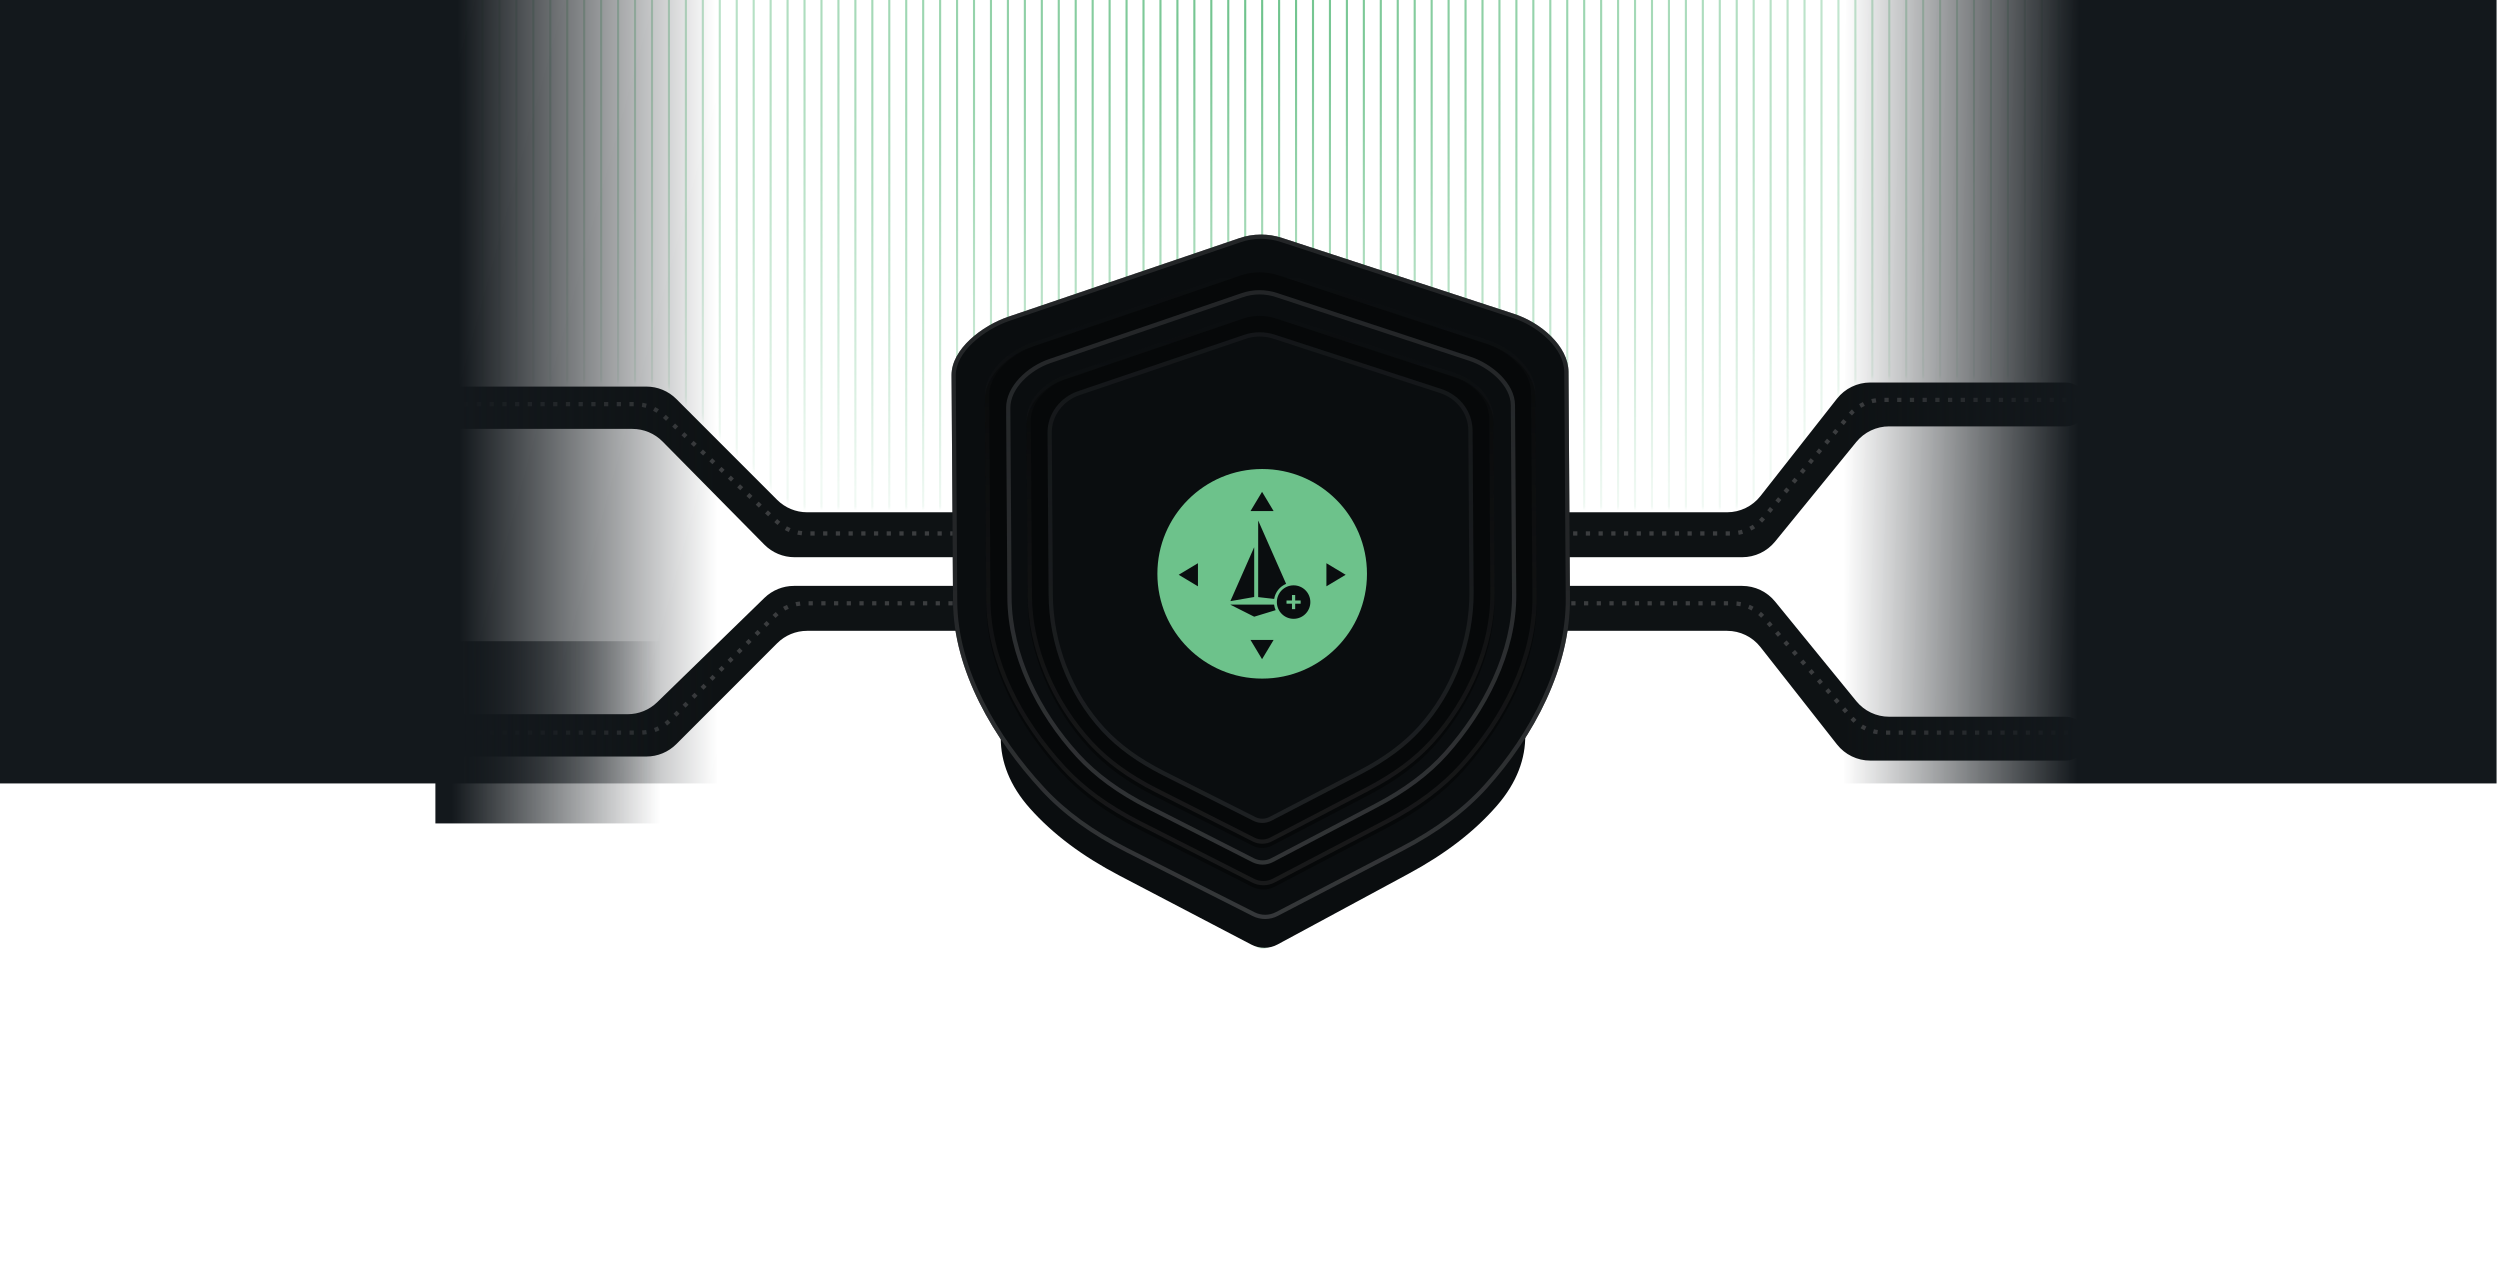 <svg width="590" height="304" viewBox="0 0 590 304" fill="none" xmlns="http://www.w3.org/2000/svg">
<mask id="mask0_10602_196831" style="mask-type:alpha" maskUnits="userSpaceOnUse" x="100" y="-36" width="394" height="156">
<path d="M160.067 93.163L183.858 116.966C185.733 118.842 188.277 119.896 190.93 119.896H408.05C411.118 119.896 414.016 118.488 415.912 116.076L433.975 93.093C435.87 90.681 438.769 89.272 441.837 89.272H483.08C488.603 89.272 493.08 84.795 493.08 79.272V-25.304C493.08 -30.827 488.603 -35.304 483.08 -35.304L445.389 -35.305H412.909H218.575H163.071H110.017C104.494 -35.305 100.017 -30.828 100.017 -25.305V80.233C100.017 85.756 104.494 90.233 110.017 90.233H152.995C155.648 90.233 158.192 91.287 160.067 93.163Z" fill="url(#paint0_radial_10602_196831)"/>
</mask>
<g mask="url(#mask0_10602_196831)">
<path d="M101.869 -78.477L101.869 240.252" stroke="#6DC28B" stroke-width="0.5"/>
<path d="M105.869 -78.477L105.869 240.252" stroke="#6DC28B" stroke-width="0.5"/>
<path d="M109.869 -78.477L109.869 240.252" stroke="#6DC28B" stroke-width="0.5"/>
<path d="M113.869 -78.477L113.869 240.252" stroke="#6DC28B" stroke-width="0.5"/>
<path d="M117.869 -78.477L117.869 240.252" stroke="#6DC28B" stroke-width="0.5"/>
<path d="M121.869 -78.477L121.869 240.252" stroke="#6DC28B" stroke-width="0.5"/>
<path d="M125.869 -78.477L125.869 240.252" stroke="#6DC28B" stroke-width="0.5"/>
<path d="M129.869 -78.477L129.869 240.252" stroke="#6DC28B" stroke-width="0.5"/>
<path d="M133.869 -78.477L133.869 240.252" stroke="#6DC28B" stroke-width="0.5"/>
<path d="M137.869 -78.477L137.869 240.252" stroke="#6DC28B" stroke-width="0.5"/>
<path d="M141.869 -78.477L141.869 240.252" stroke="#6DC28B" stroke-width="0.5"/>
<path d="M145.869 -78.477L145.869 240.252" stroke="#6DC28B" stroke-width="0.5"/>
<path d="M149.869 -78.477L149.869 240.252" stroke="#6DC28B" stroke-width="0.5"/>
<path d="M153.869 -78.477L153.869 240.252" stroke="#6DC28B" stroke-width="0.5"/>
<path d="M157.869 -78.477L157.869 240.252" stroke="#6DC28B" stroke-width="0.5"/>
<path d="M161.869 -78.477L161.869 240.252" stroke="#6DC28B" stroke-width="0.5"/>
<path d="M165.869 -78.477L165.869 240.252" stroke="#6DC28B" stroke-width="0.5"/>
<path d="M169.869 -78.477L169.869 240.252" stroke="#6DC28B" stroke-width="0.5"/>
<path d="M173.869 -78.477L173.869 240.252" stroke="#6DC28B" stroke-width="0.5"/>
<path d="M177.869 -78.477L177.869 240.252" stroke="#6DC28B" stroke-width="0.5"/>
<path d="M181.869 -78.477L181.869 240.252" stroke="#6DC28B" stroke-width="0.5"/>
<path d="M185.869 -78.477L185.869 240.252" stroke="#6DC28B" stroke-width="0.5"/>
<path d="M189.869 -78.477L189.869 240.252" stroke="#6DC28B" stroke-width="0.5"/>
<path d="M193.869 -78.477L193.869 240.252" stroke="#6DC28B" stroke-width="0.5"/>
<path d="M197.869 -78.477L197.869 240.252" stroke="#6DC28B" stroke-width="0.5"/>
<path d="M201.869 -78.477L201.869 240.252" stroke="#6DC28B" stroke-width="0.5"/>
<path d="M205.869 -78.477L205.869 240.252" stroke="#6DC28B" stroke-width="0.5"/>
<path d="M209.869 -78.477L209.869 240.252" stroke="#6DC28B" stroke-width="0.5"/>
<path d="M213.869 -78.477L213.869 240.252" stroke="#6DC28B" stroke-width="0.5"/>
<path d="M217.869 -78.477L217.869 240.252" stroke="#6DC28B" stroke-width="0.5"/>
<path d="M221.869 -78.477L221.869 240.252" stroke="#6DC28B" stroke-width="0.5"/>
<path d="M225.869 -78.477L225.869 240.252" stroke="#6DC28B" stroke-width="0.5"/>
<path d="M229.869 -78.477L229.869 240.252" stroke="#6DC28B" stroke-width="0.5"/>
<path d="M233.869 -78.477L233.869 240.252" stroke="#6DC28B" stroke-width="0.5"/>
<path d="M237.869 -78.477L237.869 240.252" stroke="#6DC28B" stroke-width="0.5"/>
<path d="M241.869 -78.477L241.869 240.252" stroke="#6DC28B" stroke-width="0.5"/>
<path d="M245.869 -78.477L245.869 240.252" stroke="#6DC28B" stroke-width="0.5"/>
<path d="M249.869 -78.477L249.869 240.252" stroke="#6DC28B" stroke-width="0.5"/>
<path d="M253.869 -78.477L253.869 240.252" stroke="#6DC28B" stroke-width="0.5"/>
<path d="M257.869 -78.477V240.252" stroke="#6DC28B" stroke-width="0.5"/>
<path d="M261.869 -78.477V240.252" stroke="#6DC28B" stroke-width="0.5"/>
<path d="M265.869 -78.477V240.252" stroke="#6DC28B" stroke-width="0.5"/>
<path d="M269.869 -78.477V240.252" stroke="#6DC28B" stroke-width="0.5"/>
<path d="M273.869 -78.477V240.252" stroke="#6DC28B" stroke-width="0.5"/>
<path d="M277.869 -78.477V240.252" stroke="#6DC28B" stroke-width="0.5"/>
<path d="M281.869 -78.477V240.252" stroke="#6DC28B" stroke-width="0.5"/>
<path d="M285.869 -78.477V240.252" stroke="#6DC28B" stroke-width="0.5"/>
<path d="M289.869 -78.477V240.252" stroke="#6DC28B" stroke-width="0.5"/>
<path d="M293.869 -78.477V240.252" stroke="#6DC28B" stroke-width="0.5"/>
<path d="M297.869 -78.477V240.252" stroke="#6DC28B" stroke-width="0.5"/>
<path d="M301.869 -78.477V240.252" stroke="#6DC28B" stroke-width="0.5"/>
<path d="M305.869 -78.477V240.252" stroke="#6DC28B" stroke-width="0.5"/>
<path d="M309.869 -78.477V240.252" stroke="#6DC28B" stroke-width="0.5"/>
<path d="M313.869 -78.477V240.252" stroke="#6DC28B" stroke-width="0.5"/>
<path d="M317.869 -78.477V240.252" stroke="#6DC28B" stroke-width="0.5"/>
<path d="M321.869 -78.477V240.252" stroke="#6DC28B" stroke-width="0.5"/>
<path d="M325.869 -78.477V240.252" stroke="#6DC28B" stroke-width="0.5"/>
<path d="M329.869 -78.477V240.252" stroke="#6DC28B" stroke-width="0.5"/>
<path d="M333.869 -78.477V240.252" stroke="#6DC28B" stroke-width="0.5"/>
<path d="M337.869 -78.477V240.252" stroke="#6DC28B" stroke-width="0.5"/>
<path d="M341.869 -78.477V240.252" stroke="#6DC28B" stroke-width="0.5"/>
<path d="M345.869 -78.477V240.252" stroke="#6DC28B" stroke-width="0.5"/>
<path d="M349.869 -78.477V240.252" stroke="#6DC28B" stroke-width="0.5"/>
<path d="M353.869 -78.477V240.252" stroke="#6DC28B" stroke-width="0.5"/>
<path d="M357.869 -78.477V240.252" stroke="#6DC28B" stroke-width="0.5"/>
<path d="M361.869 -78.477V240.252" stroke="#6DC28B" stroke-width="0.5"/>
<path d="M365.869 -78.477V240.252" stroke="#6DC28B" stroke-width="0.5"/>
<path d="M369.869 -78.477V240.252" stroke="#6DC28B" stroke-width="0.5"/>
<path d="M373.869 -78.477V240.252" stroke="#6DC28B" stroke-width="0.5"/>
<path d="M377.869 -78.477V240.252" stroke="#6DC28B" stroke-width="0.5"/>
<path d="M381.869 -78.477V240.252" stroke="#6DC28B" stroke-width="0.5"/>
<path d="M385.869 -78.477V240.252" stroke="#6DC28B" stroke-width="0.5"/>
<path d="M389.869 -78.477V240.252" stroke="#6DC28B" stroke-width="0.5"/>
<path d="M393.869 -78.477V240.252" stroke="#6DC28B" stroke-width="0.5"/>
<path d="M397.869 -78.477V240.252" stroke="#6DC28B" stroke-width="0.5"/>
<path d="M401.869 -78.477V240.252" stroke="#6DC28B" stroke-width="0.5"/>
<path d="M405.869 -78.477V240.252" stroke="#6DC28B" stroke-width="0.5"/>
<path d="M409.869 -78.477V240.252" stroke="#6DC28B" stroke-width="0.5"/>
<path d="M413.869 -78.477V240.252" stroke="#6DC28B" stroke-width="0.5"/>
<path d="M417.869 -78.477V240.252" stroke="#6DC28B" stroke-width="0.5"/>
<path d="M421.869 -78.477V240.252" stroke="#6DC28B" stroke-width="0.5"/>
<path d="M425.869 -78.477V240.252" stroke="#6DC28B" stroke-width="0.5"/>
<path d="M429.869 -78.477V240.252" stroke="#6DC28B" stroke-width="0.5"/>
<path d="M433.869 -78.477V240.252" stroke="#6DC28B" stroke-width="0.5"/>
<path d="M437.869 -78.477V240.252" stroke="#6DC28B" stroke-width="0.5"/>
<path d="M441.869 -78.477V240.252" stroke="#6DC28B" stroke-width="0.5"/>
<path d="M445.869 -78.477V240.252" stroke="#6DC28B" stroke-width="0.5"/>
<path d="M449.869 -78.477V240.252" stroke="#6DC28B" stroke-width="0.5"/>
<path d="M453.869 -78.477V240.252" stroke="#6DC28B" stroke-width="0.5"/>
<path d="M457.869 -78.477V240.252" stroke="#6DC28B" stroke-width="0.5"/>
<path d="M461.869 -78.477V240.252" stroke="#6DC28B" stroke-width="0.5"/>
<path d="M465.869 -78.477V240.252" stroke="#6DC28B" stroke-width="0.5"/>
<path d="M469.869 -78.477V240.252" stroke="#6DC28B" stroke-width="0.5"/>
<path d="M473.869 -78.477V240.252" stroke="#6DC28B" stroke-width="0.5"/>
<path d="M477.869 -78.477V240.252" stroke="#6DC28B" stroke-width="0.5"/>
<path d="M481.869 -78.477V240.252" stroke="#6DC28B" stroke-width="0.5"/>
<path d="M485.869 -78.477V240.252" stroke="#6DC28B" stroke-width="0.5"/>
<path d="M489.869 -78.477V240.252" stroke="#6DC28B" stroke-width="0.5"/>
</g>
<g filter="url(#filter0_d_10602_196831)">
<path d="M159.616 93.164L183.406 116.967C185.282 118.843 187.826 119.897 190.479 119.897H407.599C410.667 119.897 413.565 118.489 415.461 116.077L433.523 93.094C435.419 90.682 438.318 89.273 441.386 89.273H487.453C490.312 89.273 492.629 91.591 492.629 94.449C492.629 97.307 490.312 99.624 487.453 99.624H445.837C442.832 99.624 439.986 100.976 438.087 103.304L418.908 126.821C417.009 129.15 414.164 130.501 411.159 130.501H187.493C184.819 130.501 182.255 129.43 180.376 127.526L156.36 103.195C154.481 101.291 151.918 100.22 149.243 100.22H104.558C101.801 100.22 99.565 97.984 99.565 95.227C99.565 92.469 101.801 90.234 104.558 90.234H152.543C155.196 90.234 157.741 91.288 159.616 93.164Z" fill="#0E1214"/>
</g>
<path d="M97.546 95.375H149.752C152.288 95.375 154.73 96.339 156.582 98.071L183.452 123.199C185.304 124.931 187.746 125.895 190.282 125.895H408.468C411.433 125.895 414.245 124.579 416.145 122.303L436.458 97.967C438.358 95.691 441.17 94.375 444.135 94.375H493.105" stroke="#3B3D3F" stroke-dasharray="1 2"/>
<g filter="url(#filter1_d_10602_196831)">
<path d="M159.614 174.609L183.405 150.807C185.28 148.93 187.824 147.876 190.477 147.876H407.597C410.665 147.876 413.563 149.285 415.459 151.697L433.521 174.679C435.417 177.092 438.316 178.5 441.384 178.5H487.451C490.31 178.5 492.627 176.183 492.627 173.325C492.627 170.466 490.31 168.149 487.451 168.149H445.835C442.83 168.149 439.984 166.798 438.085 164.469L418.907 140.952C417.007 138.623 414.162 137.272 411.157 137.272H187.373C184.769 137.272 182.267 138.288 180.4 140.105L155.1 164.721C153.233 166.538 150.732 167.554 148.127 167.554H104.556C101.799 167.554 99.563 169.789 99.563 172.547C99.563 175.304 101.799 177.54 104.556 177.54H152.541C155.194 177.54 157.739 176.486 159.614 174.609Z" fill="#0E1214"/>
</g>
<path d="M497.1 172.898L444.571 172.898C441.689 172.898 438.946 171.655 437.048 169.486L416.3 145.791C414.401 143.622 411.659 142.378 408.776 142.378H189.936C187.289 142.378 184.75 143.428 182.875 145.297L158.117 169.98C156.243 171.849 153.704 172.898 151.057 172.898H101.541" stroke="#3B3D3F" stroke-dasharray="1 2"/>
<g filter="url(#filter2_f_10602_196831)">
<path d="M296.187 223.229C296.767 223.693 297.409 223.922 298.052 223.922C298.695 223.914 299.332 223.67 299.907 223.189L318.427 207.877C323.678 203.545 327.789 198.701 330.992 193.062C331.272 192.568 331.547 192.069 331.817 191.565C343.324 170.067 321.884 149.098 297.5 149.314C273.282 149.528 252.241 170.588 263.799 191.872C264.128 192.479 264.465 193.078 264.809 193.668C268.049 199.229 272.197 204.002 277.499 208.256L296.187 223.229Z" fill="#6DC28B" fill-opacity="0.3"/>
</g>
<g filter="url(#filter3_f_10602_196831)">
<path d="M295.326 222.929C296.291 223.434 297.361 223.683 298.431 223.683C299.501 223.674 300.563 223.409 301.52 222.886L332.357 206.24C341.1 201.531 347.946 196.265 353.278 190.134C372.244 168.321 347.706 142.284 318.802 142.451L276.98 142.693C248.055 142.86 223.815 169.216 243.08 190.793C248.473 196.839 255.38 202.028 264.21 206.651L295.326 222.929Z" fill="#0A0D0F"/>
</g>
<path d="M298.609 216.888C297.587 216.888 296.565 216.659 295.643 216.194L265.931 201.187C257.5 196.924 250.904 192.14 245.754 186.567C234.482 174.378 225.013 158.212 224.914 141.982L224.565 88.562C224.523 82.396 231.799 76.862 237.896 74.778L292.453 56.219C295.693 55.09 299.306 55.074 302.604 56.164L357.369 74.092C363.499 76.089 370.132 81.604 370.165 87.762L370.514 141.221C370.622 157.428 362.079 173.636 350.981 185.959C345.889 191.611 339.352 196.466 331.004 200.808L301.557 216.154C300.644 216.636 299.63 216.88 298.609 216.888Z" fill="#0A0D0F"/>
<path fill-rule="evenodd" clip-rule="evenodd" d="M245.754 186.567C250.904 192.14 257.5 196.924 265.931 201.187L295.643 216.194C296.565 216.659 297.587 216.888 298.609 216.888C299.63 216.88 300.644 216.636 301.557 216.154L331.004 200.808C339.352 196.466 345.889 191.611 350.981 185.959C362.079 173.636 370.622 157.428 370.514 141.221L370.165 87.762C370.132 81.604 363.499 76.089 357.369 74.092L302.604 56.164C299.306 55.074 295.693 55.09 292.453 56.219L237.896 74.778C231.799 76.862 224.523 82.396 224.565 88.562L224.914 141.982C225.013 158.212 234.482 174.378 245.754 186.567ZM350.238 185.29C361.24 173.073 369.62 157.096 369.514 141.228L369.165 87.768V87.767C369.15 85.051 367.673 82.371 365.351 80.078C363.038 77.794 359.983 75.995 357.059 75.042L302.29 57.113C299.198 56.092 295.81 56.108 292.783 57.163L292.776 57.166L238.219 75.725C238.219 75.725 238.219 75.725 238.218 75.725C235.294 76.725 232.077 78.559 229.612 80.869C227.131 83.195 225.547 85.871 225.565 88.555L225.913 141.975C226.011 157.846 235.292 173.781 246.488 185.888C251.54 191.355 258.032 196.073 266.381 200.294C266.381 200.294 266.382 200.294 266.381 200.294L296.094 215.301C296.868 215.692 297.732 215.888 298.605 215.888C299.471 215.881 300.325 215.673 301.091 215.269L301.095 215.267L330.542 199.921C338.809 195.622 345.243 190.834 350.238 185.29Z" fill="url(#paint1_linear_10602_196831)"/>
<g filter="url(#filter4_i_10602_196831)">
<path d="M298.188 208.92C297.268 208.92 296.348 208.713 295.518 208.291L268.767 194.716C261.177 190.86 255.239 186.533 250.602 181.491C240.453 170.466 232.843 156.312 232.754 141.631L232.44 93.308C232.402 87.731 238.038 82.725 243.527 80.84L292.646 64.051C295.563 63.03 298.816 63.016 301.785 64.001L351.092 80.218C356.611 82.025 362.306 86.995 362.336 92.565L362.65 140.924C362.747 155.584 355.332 169.795 345.341 180.942C340.756 186.054 334.871 190.446 327.355 194.374L300.843 208.256C300.02 208.691 299.108 208.913 298.188 208.92Z" fill="#060809"/>
</g>
<path fill-rule="evenodd" clip-rule="evenodd" d="M232.754 141.631C232.843 156.312 240.453 170.466 250.602 181.491C255.239 186.533 261.177 190.86 268.767 194.716L295.518 208.291C296.348 208.713 297.268 208.92 298.188 208.92C299.108 208.913 300.02 208.691 300.843 208.256L327.355 194.374C334.871 190.446 340.756 186.054 345.341 180.942C355.332 169.794 362.747 155.584 362.65 140.924L362.336 92.565C362.306 86.995 356.611 82.025 351.092 80.218L301.785 64.001C298.816 63.016 295.563 63.03 292.646 64.051L243.527 80.84C238.038 82.725 232.402 87.731 232.44 93.308L232.754 141.631ZM243.852 81.785L292.97 64.997L292.977 64.995C295.681 64.048 298.707 64.033 301.47 64.95L350.779 81.168L350.781 81.169C353.393 82.024 356.057 83.634 358.058 85.68C360.064 87.731 361.323 90.13 361.336 92.57V92.572L361.65 140.93C361.745 155.256 354.489 169.236 344.596 180.274C340.108 185.279 334.326 189.603 326.891 193.487L300.379 207.37L300.375 207.372C299.7 207.729 298.948 207.913 298.184 207.92C297.414 207.919 296.652 207.745 295.971 207.4L269.22 193.825C269.22 193.825 269.22 193.825 269.22 193.825C261.712 190.01 255.877 185.75 251.338 180.814C241.289 169.897 233.841 155.972 233.754 141.624L233.44 93.301C233.423 90.858 234.653 88.45 236.633 86.38C238.608 84.317 241.25 82.679 243.851 81.786C243.851 81.785 243.851 81.785 243.852 81.785Z" fill="url(#paint2_linear_10602_196831)"/>
<path d="M297.996 204.047C297.146 204.047 296.296 203.855 295.528 203.465L270.797 190.893C263.78 187.321 258.29 183.314 254.003 178.644C244.621 168.433 237.821 154.652 237.738 141.054L237.447 96.3C237.413 91.135 242.484 86.499 247.559 84.753L292.969 69.205C295.666 68.259 298.673 68.246 301.418 69.158L347.002 84.178C352.104 85.851 357.518 90.454 357.545 95.612L357.836 140.399C357.926 153.977 350.826 167.811 341.589 178.135C337.35 182.87 331.909 186.938 324.961 190.575L300.451 203.432C299.69 203.835 298.847 204.04 297.996 204.047Z" fill="#0A0D0F"/>
<path fill-rule="evenodd" clip-rule="evenodd" d="M254.003 178.644C258.29 183.314 263.78 187.321 270.797 190.893L295.528 203.465C296.296 203.855 297.146 204.047 297.996 204.047C298.847 204.04 299.69 203.835 300.451 203.432L324.961 190.575C331.909 186.938 337.35 182.87 341.589 178.135C350.826 167.811 357.926 153.977 357.836 140.399L357.545 95.612C357.518 90.454 352.104 85.851 347.002 84.178L301.418 69.158C298.673 68.246 295.666 68.259 292.969 69.205L247.559 84.753C242.484 86.499 237.413 91.135 237.447 96.3L237.738 141.054C237.821 154.652 244.621 168.433 254.003 178.644ZM297.993 203.047C298.687 203.041 299.37 202.874 299.982 202.549L299.986 202.546L324.496 189.69C331.363 186.095 336.702 182.096 340.844 177.468C349.98 167.256 356.924 153.652 356.836 140.406L356.545 95.618C356.534 93.392 355.354 91.189 353.468 89.293C351.589 87.405 349.098 85.917 346.69 85.128L346.689 85.127L301.103 70.107C298.564 69.263 295.784 69.277 293.3 70.148L293.293 70.151L247.884 85.699C247.884 85.699 247.884 85.699 247.884 85.699C245.494 86.521 243.098 88.029 241.316 89.929C239.531 91.832 238.432 94.047 238.447 96.294L238.738 141.048C238.819 154.333 245.477 167.887 254.74 177.968C258.929 182.531 264.315 186.472 271.25 190.001C271.25 190.001 271.25 190.001 271.25 190.001L295.981 202.574C296.6 202.888 297.293 203.046 297.993 203.047Z" fill="url(#paint3_linear_10602_196831)"/>
<g filter="url(#filter5_i_10602_196831)">
<path d="M297.92 199.123C297.129 199.123 296.339 198.946 295.626 198.585L272.644 186.956C266.123 183.653 261.021 179.946 257.038 175.627C248.319 166.182 242.615 153.247 242.538 140.67L242.268 99.275C242.236 94.498 246.372 90.209 251.088 88.594L293.287 74.213C295.793 73.338 298.587 73.326 301.138 74.17L343.498 88.062C348.239 89.61 352.427 93.868 352.453 98.639L352.723 140.064C352.806 152.623 347.012 165.607 338.429 175.156C334.49 179.536 329.434 183.298 322.977 186.663L300.2 198.554C299.494 198.928 298.71 199.117 297.92 199.123Z" fill="#060809"/>
</g>
<path fill-rule="evenodd" clip-rule="evenodd" d="M242.538 140.67C242.615 153.247 248.319 166.182 257.038 175.627C261.021 179.946 266.123 183.653 272.644 186.956L295.626 198.585C296.339 198.946 297.129 199.123 297.92 199.123C298.71 199.117 299.494 198.928 300.2 198.554L322.977 186.663C329.434 183.298 334.49 179.536 338.429 175.156C347.012 165.607 352.806 152.623 352.723 140.064L352.453 98.639C352.427 93.868 348.239 89.61 343.498 88.062L301.138 74.17C298.587 73.326 295.793 73.338 293.287 74.213L251.088 88.594C246.372 90.209 242.236 94.498 242.268 99.275L242.538 140.67ZM251.412 89.54L293.609 75.16L293.616 75.157C295.91 74.356 298.479 74.343 300.824 75.12L343.186 89.013L343.187 89.013C347.677 90.478 351.43 94.449 351.453 98.644L351.723 140.071C351.804 152.335 346.135 165.088 337.685 174.488C333.843 178.76 328.89 182.454 322.515 185.776L299.738 197.668L299.733 197.67C299.174 197.965 298.55 198.118 297.916 198.123C297.275 198.123 296.642 197.978 296.077 197.693L273.096 186.064C273.096 186.064 273.096 186.064 273.096 186.064C266.657 182.802 261.659 179.162 257.773 174.949C249.2 165.662 243.613 152.959 243.538 140.664L243.268 99.269C243.24 95.069 246.943 91.071 251.412 89.54C251.412 89.54 251.412 89.541 251.412 89.54Z" fill="url(#paint4_linear_10602_196831)"/>
<path d="M297.937 194.211C297.204 194.211 296.472 194.048 295.811 193.715L274.51 182.996C268.466 179.951 263.738 176.534 260.046 172.553C251.965 163.847 247.542 151.887 247.471 140.294L247.221 102.137C247.191 97.734 250.115 93.781 254.486 92.292L293.597 79.036C295.92 78.23 298.51 78.218 300.874 78.996L340.134 91.802C344.529 93.228 347.501 97.153 347.524 101.551L347.775 139.736C347.852 151.312 343.438 163.317 335.482 172.119C331.832 176.156 327.145 179.624 321.161 182.725L300.051 193.687C299.396 194.031 298.669 194.206 297.937 194.211Z" fill="#0A0D0F"/>
<path fill-rule="evenodd" clip-rule="evenodd" d="M296.26 192.822C296.773 193.08 297.349 193.211 297.933 193.211C298.51 193.206 299.078 193.068 299.586 192.801L299.59 192.799L320.7 181.838C326.603 178.779 331.187 175.378 334.74 171.448C342.524 162.836 346.85 151.074 346.775 139.742L346.524 101.556C346.503 97.618 343.838 94.055 339.826 92.753L339.824 92.752L300.562 79.946C298.402 79.236 296.037 79.248 293.925 79.981L293.918 79.983L254.808 93.239C254.808 93.239 254.808 93.239 254.808 93.239C250.817 94.599 248.194 98.187 248.221 102.131L248.471 140.287C248.541 151.645 252.878 163.361 260.779 171.873C264.373 175.748 268.998 179.099 274.96 182.103L296.26 192.822ZM254.486 92.292L293.597 79.036C295.92 78.23 298.51 78.218 300.874 78.996L340.134 91.802C344.529 93.228 347.501 97.153 347.524 101.551L347.775 139.736C347.852 151.312 343.438 163.317 335.482 172.119C331.832 176.156 327.145 179.624 321.161 182.725L300.051 193.687C299.396 194.031 298.669 194.206 297.937 194.211C297.204 194.211 296.472 194.048 295.811 193.715L274.51 182.996C268.466 179.951 263.738 176.534 260.046 172.553C251.965 163.847 247.542 151.887 247.471 140.294L247.221 102.137C247.191 97.734 250.115 93.781 254.486 92.292Z" fill="url(#paint5_linear_10602_196831)"/>
<g clip-path="url(#clip0_10602_196831)">
<path d="M305.663 140.424H304.906V141.713H303.617V142.47H304.906V143.759H305.663V142.47H306.953V141.713H305.663V140.424Z" fill="#6DC28B"/>
<path fill-rule="evenodd" clip-rule="evenodd" d="M297.874 110.688C284.215 110.688 273.143 121.76 273.143 135.419C273.143 149.078 284.215 160.15 297.874 160.15C311.533 160.15 322.605 149.078 322.605 135.419C322.605 121.76 311.533 110.688 297.874 110.688ZM303.525 137.79C302.054 138.395 300.963 139.731 300.702 141.345L296.949 140.92C296.937 140.918 296.929 140.909 296.929 140.898V122.943C296.929 122.935 296.934 122.927 296.942 122.924C296.953 122.918 296.966 122.923 296.972 122.934L303.525 137.79ZM290.382 141.844C290.381 141.84 290.382 141.836 290.383 141.832L295.949 129.216C295.955 129.204 295.968 129.2 295.978 129.205C295.986 129.209 295.991 129.217 295.991 129.225L295.991 140.873C295.991 140.884 295.983 140.893 295.973 140.895L290.407 141.863C290.395 141.865 290.384 141.857 290.382 141.844ZM295.999 145.538C295.994 145.54 295.988 145.54 295.983 145.538L290.411 142.73C290.4 142.725 290.395 142.712 290.4 142.701C290.403 142.692 290.411 142.687 290.42 142.687H300.682C300.741 143.149 300.868 143.59 301.053 143.999L295.999 145.538ZM305.29 146.041C303.108 146.041 301.34 144.272 301.34 142.09C301.34 139.909 303.108 138.139 305.29 138.139C307.472 138.139 309.241 139.909 309.241 142.09C309.241 144.272 307.472 146.041 305.29 146.041ZM295.121 120.61L297.846 116.068L300.571 120.61H295.121ZM295.121 151.026L297.846 155.568L300.571 151.026H295.121ZM317.574 135.646L313.032 132.921V138.372L317.574 135.646ZM282.716 132.921L278.174 135.646L282.716 138.372V132.921Z" fill="#6DC28B"/>
</g>
<rect x="102.752" y="151.328" width="53" height="43" fill="url(#paint6_linear_10602_196831)"/>
<rect width="154" height="185.5" transform="matrix(-1 0 0 1 589.189 -0.609)" fill="url(#paint7_linear_10602_196831)"/>
<rect x="-0.311" y="-0.609" width="169.5" height="185.5" fill="url(#paint8_linear_10602_196831)"/>
<defs>
<filter id="filter0_d_10602_196831" x="95.564" y="86.273" width="401.064" height="49.228" filterUnits="userSpaceOnUse" color-interpolation-filters="sRGB">
<feFlood flood-opacity="0" result="BackgroundImageFix"/>
<feColorMatrix in="SourceAlpha" type="matrix" values="0 0 0 0 0 0 0 0 0 0 0 0 0 0 0 0 0 0 127 0" result="hardAlpha"/>
<feOffset dy="1"/>
<feGaussianBlur stdDeviation="2"/>
<feComposite in2="hardAlpha" operator="out"/>
<feColorMatrix type="matrix" values="0 0 0 0 0 0 0 0 0 0 0 0 0 0 0 0 0 0 1 0"/>
<feBlend mode="normal" in2="BackgroundImageFix" result="effect1_dropShadow_10602_196831"/>
<feBlend mode="normal" in="SourceGraphic" in2="effect1_dropShadow_10602_196831" result="shape"/>
</filter>
<filter id="filter1_d_10602_196831" x="95.562" y="134.271" width="401.064" height="49.228" filterUnits="userSpaceOnUse" color-interpolation-filters="sRGB">
<feFlood flood-opacity="0" result="BackgroundImageFix"/>
<feColorMatrix in="SourceAlpha" type="matrix" values="0 0 0 0 0 0 0 0 0 0 0 0 0 0 0 0 0 0 127 0" result="hardAlpha"/>
<feOffset dy="1"/>
<feGaussianBlur stdDeviation="2"/>
<feComposite in2="hardAlpha" operator="out"/>
<feColorMatrix type="matrix" values="0 0 0 0 0 0 0 0 0 0 0 0 0 0 0 0 0 0 1 0"/>
<feBlend mode="normal" in2="BackgroundImageFix" result="effect1_dropShadow_10602_196831"/>
<feBlend mode="normal" in="SourceGraphic" in2="effect1_dropShadow_10602_196831" result="shape"/>
</filter>
<filter id="filter2_f_10602_196831" x="180.537" y="69.312" width="234.477" height="234.609" filterUnits="userSpaceOnUse" color-interpolation-filters="sRGB">
<feFlood flood-opacity="0" result="BackgroundImageFix"/>
<feBlend mode="normal" in="SourceGraphic" in2="BackgroundImageFix" result="shape"/>
<feGaussianBlur stdDeviation="40" result="effect1_foregroundBlur_10602_196831"/>
</filter>
<filter id="filter3_f_10602_196831" x="230.182" y="136.451" width="135.777" height="93.232" filterUnits="userSpaceOnUse" color-interpolation-filters="sRGB">
<feFlood flood-opacity="0" result="BackgroundImageFix"/>
<feBlend mode="normal" in="SourceGraphic" in2="BackgroundImageFix" result="shape"/>
<feGaussianBlur stdDeviation="3" result="effect1_foregroundBlur_10602_196831"/>
</filter>
<filter id="filter4_i_10602_196831" x="232.439" y="63.273" width="130.211" height="146.646" filterUnits="userSpaceOnUse" color-interpolation-filters="sRGB">
<feFlood flood-opacity="0" result="BackgroundImageFix"/>
<feBlend mode="normal" in="SourceGraphic" in2="BackgroundImageFix" result="shape"/>
<feColorMatrix in="SourceAlpha" type="matrix" values="0 0 0 0 0 0 0 0 0 0 0 0 0 0 0 0 0 0 127 0" result="hardAlpha"/>
<feOffset dy="1"/>
<feGaussianBlur stdDeviation="1"/>
<feComposite in2="hardAlpha" operator="arithmetic" k2="-1" k3="1"/>
<feColorMatrix type="matrix" values="0 0 0 0 0 0 0 0 0 0 0 0 0 0 0 0 0 0 1 0"/>
<feBlend mode="normal" in2="shape" result="effect1_innerShadow_10602_196831"/>
</filter>
<filter id="filter5_i_10602_196831" x="242.268" y="73.547" width="110.455" height="126.576" filterUnits="userSpaceOnUse" color-interpolation-filters="sRGB">
<feFlood flood-opacity="0" result="BackgroundImageFix"/>
<feBlend mode="normal" in="SourceGraphic" in2="BackgroundImageFix" result="shape"/>
<feColorMatrix in="SourceAlpha" type="matrix" values="0 0 0 0 0 0 0 0 0 0 0 0 0 0 0 0 0 0 127 0" result="hardAlpha"/>
<feOffset dy="1"/>
<feGaussianBlur stdDeviation="1"/>
<feComposite in2="hardAlpha" operator="arithmetic" k2="-1" k3="1"/>
<feColorMatrix type="matrix" values="0 0 0 0 0 0 0 0 0 0 0 0 0 0 0 0 0 0 1 0"/>
<feBlend mode="normal" in2="shape" result="effect1_innerShadow_10602_196831"/>
</filter>
<radialGradient id="paint0_radial_10602_196831" cx="0" cy="0" r="1" gradientUnits="userSpaceOnUse" gradientTransform="translate(296.548 4.347) rotate(90) scale(124.542 215.498)">
<stop stop-color="white"/>
<stop offset="1" stop-color="#F5F6F7" stop-opacity="0.1"/>
</radialGradient>
<linearGradient id="paint1_linear_10602_196831" x1="297.54" y1="136.07" x2="297.54" y2="216.888" gradientUnits="userSpaceOnUse">
<stop stop-color="#3B3D3F" stop-opacity="0.5"/>
<stop offset="1" stop-color="#3B3D3F" stop-opacity="0.89"/>
</linearGradient>
<linearGradient id="paint2_linear_10602_196831" x1="297.526" y1="62.584" x2="297.59" y2="208.92" gradientUnits="userSpaceOnUse">
<stop stop-color="#1E1E1F" stop-opacity="0"/>
<stop offset="1" stop-color="#1E1E1F" stop-opacity="0.8"/>
</linearGradient>
<linearGradient id="paint3_linear_10602_196831" x1="297.642" y1="68.484" x2="297.642" y2="204.047" gradientUnits="userSpaceOnUse">
<stop stop-color="#3B3D3F" stop-opacity="0.5"/>
<stop offset="1" stop-color="#3B3D3F" stop-opacity="0.8"/>
</linearGradient>
<linearGradient id="paint4_linear_10602_196831" x1="297.479" y1="72.952" x2="297.536" y2="199.123" gradientUnits="userSpaceOnUse">
<stop stop-color="#1E1E1F" stop-opacity="0"/>
<stop offset="1" stop-color="#1E1E1F" stop-opacity="0.8"/>
</linearGradient>
<linearGradient id="paint5_linear_10602_196831" x1="297.498" y1="78.422" x2="297.498" y2="194.211" gradientUnits="userSpaceOnUse">
<stop stop-color="#3B3D3F" stop-opacity="0.2"/>
<stop offset="1" stop-color="#3B3D3F" stop-opacity="0.4"/>
</linearGradient>
<linearGradient id="paint6_linear_10602_196831" x1="155.752" y1="173.14" x2="106.678" y2="173.14" gradientUnits="userSpaceOnUse">
<stop stop-color="#13181C" stop-opacity="0"/>
<stop offset="1" stop-color="#13181C"/>
</linearGradient>
<linearGradient id="paint7_linear_10602_196831" x1="154" y1="94.094" x2="98.706" y2="94.249" gradientUnits="userSpaceOnUse">
<stop stop-color="#13181C" stop-opacity="0"/>
<stop offset="1" stop-color="#13181C"/>
</linearGradient>
<linearGradient id="paint8_linear_10602_196831" x1="169.189" y1="93.485" x2="108.331" y2="93.673" gradientUnits="userSpaceOnUse">
<stop stop-color="#13181C" stop-opacity="0"/>
<stop offset="1" stop-color="#13181C"/>
</linearGradient>
<clipPath id="clip0_10602_196831">
<rect width="51" height="51" fill="white" transform="translate(272.346 110.141)"/>
</clipPath>
</defs>
</svg>
